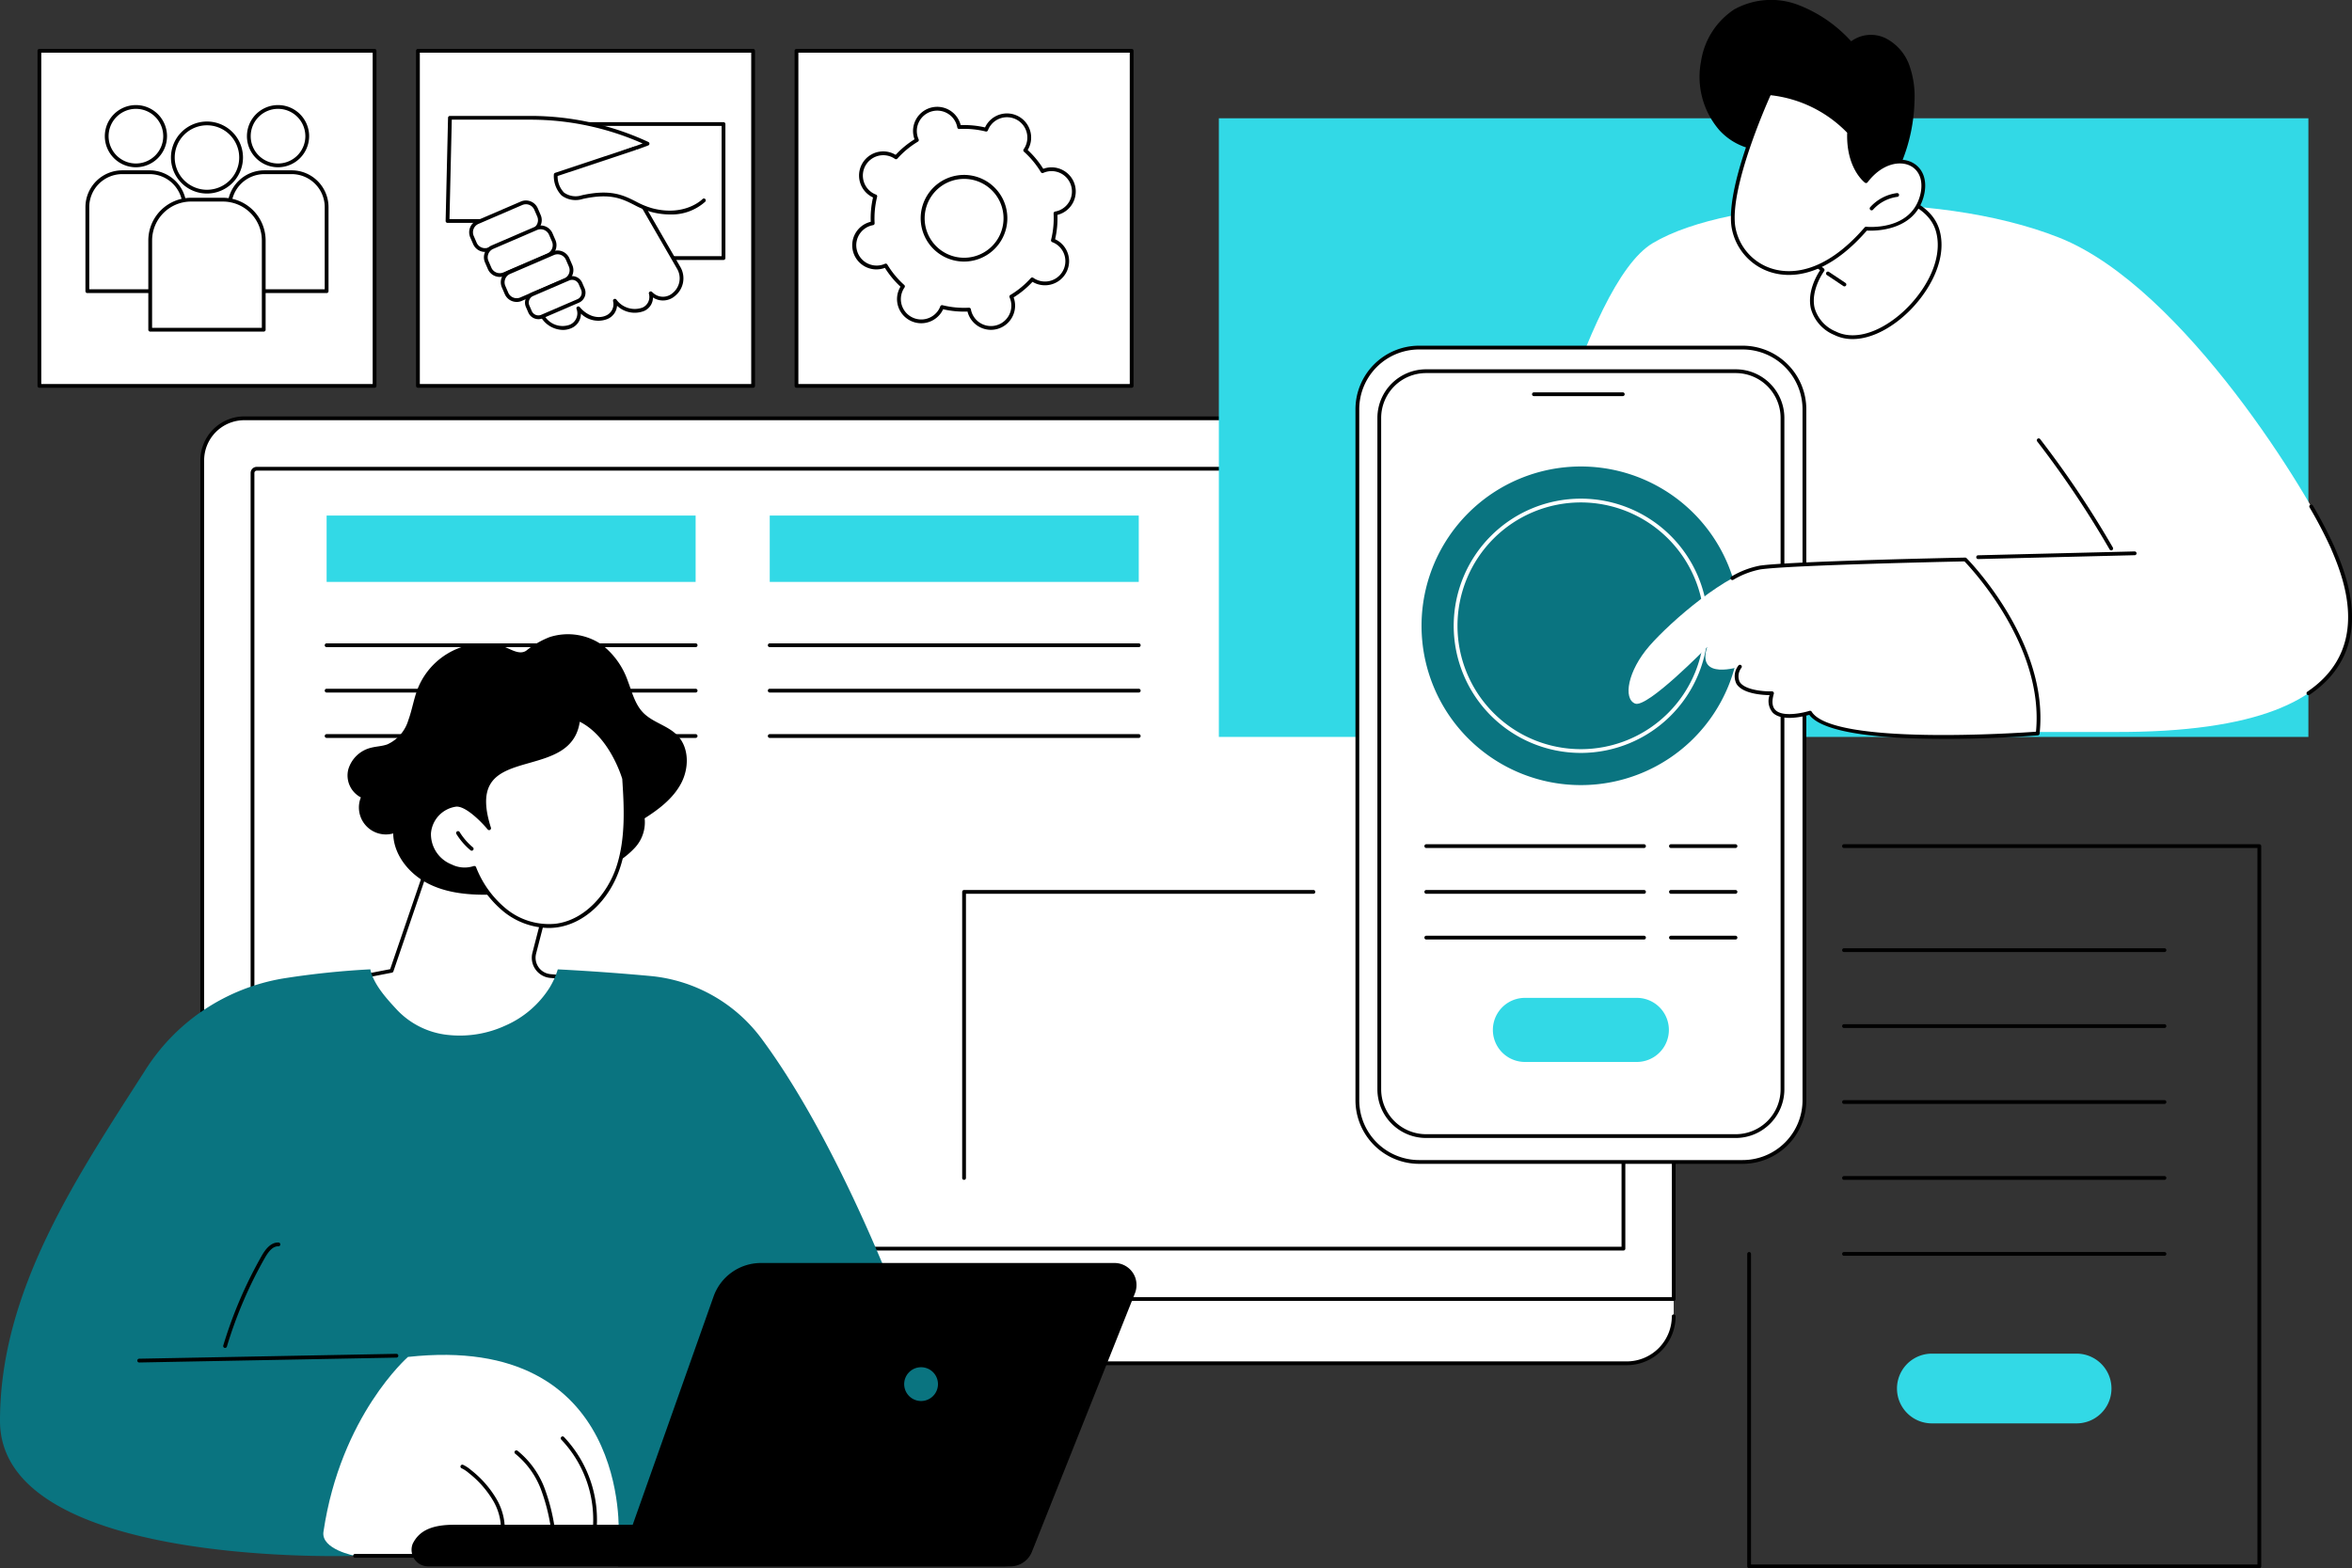 <?xml version="1.0" encoding="UTF-8"?> <svg xmlns="http://www.w3.org/2000/svg" xmlns:xlink="http://www.w3.org/1999/xlink" id="Groupe_113" data-name="Groupe 113" width="411.027" height="274.117" viewBox="0 0 411.027 274.117"><rect x="0" y="0" width="411.027" height="274.117" fill="#333333" stroke="none"/><defs><clipPath id="clip-path"><rect id="Rectangle_202" data-name="Rectangle 202" width="411.027" height="274.117" fill="none"></rect></clipPath></defs><g id="Groupe_112" data-name="Groupe 112" clip-path="url(#clip-path)"><path id="Tracé_1474" data-name="Tracé 1474" d="M107.15,684.941a8.2,8.2,0,0,0,8.184,8.215H356.111a8.2,8.2,0,0,0,8.184-8.215V681.93l-6.06-3.164h-249.1l-1.986,3.164Z" transform="translate(-71.805 -454.865)" fill="#fff"></path><path id="Tracé_1475" data-name="Tracé 1475" d="M355.441,705.362H114.664a8.539,8.539,0,0,1-8.514-8.545.33.33,0,1,1,.66,0,7.879,7.879,0,0,0,7.854,7.885H355.441a7.879,7.879,0,0,0,7.854-7.885.33.33,0,1,1,.66,0,8.539,8.539,0,0,1-8.514,8.545" transform="translate(-71.135 -466.741)"></path><path id="Tracé_1476" data-name="Tracé 1476" d="M364.3,375.608H107.15v-146.6a7.35,7.35,0,0,1,7.35-7.35H356.945a7.35,7.35,0,0,1,7.35,7.35Z" transform="translate(-71.805 -148.543)" fill="#fff"></path><path id="Tracé_1477" data-name="Tracé 1477" d="M363.625,375.268H106.48a.33.33,0,0,1-.33-.33v-146.6a7.688,7.688,0,0,1,7.68-7.68H356.275a7.688,7.688,0,0,1,7.68,7.68v146.6a.33.33,0,0,1-.33.33m-256.815-.66H363.3V228.341a7.028,7.028,0,0,0-7.02-7.02H113.83a7.028,7.028,0,0,0-7.02,7.02Z" transform="translate(-71.135 -147.873)"></path><path id="Tracé_1478" data-name="Tracé 1478" d="M372.685,384.361H133.106a.33.33,0,0,1-.33-.33V248.451a1.067,1.067,0,0,1,1.065-1.065H371.95a1.066,1.066,0,0,1,1.065,1.065v135.58a.33.33,0,0,1-.33.33m-239.249-.66H372.355V248.451a.406.406,0,0,0-.405-.406H133.841a.406.406,0,0,0-.406.406Z" transform="translate(-88.978 -165.782)"></path><path id="Tracé_1479" data-name="Tracé 1479" d="M510.077,522.263a.33.33,0,0,1-.33-.33V471.925a.33.33,0,0,1,.33-.33h61.052a.33.33,0,0,1,0,.66H510.407v49.679a.33.33,0,0,1-.33.33" transform="translate(-341.6 -316.033)"></path><path id="Tracé_1480" data-name="Tracé 1480" d="M471.611,341.572H407.124a.33.33,0,0,1,0-.66h64.487a.33.33,0,1,1,0,.66" transform="translate(-272.607 -228.457)"></path><path id="Tracé_1481" data-name="Tracé 1481" d="M471.611,365.623H407.124a.33.33,0,0,1,0-.66h64.487a.33.33,0,1,1,0,.66" transform="translate(-272.607 -244.575)"></path><path id="Tracé_1482" data-name="Tracé 1482" d="M471.611,389.673H407.124a.33.33,0,1,1,0-.66h64.487a.33.33,0,1,1,0,.66" transform="translate(-272.607 -260.692)"></path><rect id="Rectangle_195" data-name="Rectangle 195" width="64.487" height="11.597" transform="translate(134.517 90.115)" fill="#32d9e6"></rect><path id="Tracé_1483" data-name="Tracé 1483" d="M236.855,341.572H172.368a.33.33,0,1,1,0-.66h64.487a.33.33,0,1,1,0,.66" transform="translate(-115.289 -228.457)"></path><path id="Tracé_1484" data-name="Tracé 1484" d="M236.855,365.623H172.368a.33.33,0,1,1,0-.66h64.487a.33.33,0,1,1,0,.66" transform="translate(-115.289 -244.575)"></path><path id="Tracé_1485" data-name="Tracé 1485" d="M236.855,389.673H172.368a.33.33,0,0,1,0-.66h64.487a.33.33,0,0,1,0,.66" transform="translate(-115.289 -260.692)"></path><rect id="Rectangle_196" data-name="Rectangle 196" width="64.487" height="11.597" transform="translate(57.079 90.115)" fill="#32d9e6"></rect><path id="Tracé_1486" data-name="Tracé 1486" d="M1015.149,573.9H925.986a.33.33,0,0,1-.33-.33V518.962a.33.33,0,0,1,.66,0v54.282h88.5V448.011H942.565a.33.33,0,1,1,0-.66h72.584a.33.33,0,0,1,.33.33V573.573a.33.33,0,0,1-.33.33" transform="translate(-620.315 -299.786)"></path><path id="Tracé_1487" data-name="Tracé 1487" d="M1032.252,503.13h-56a.33.33,0,1,1,0-.66h56a.33.33,0,0,1,0,.66" transform="translate(-653.997 -336.723)"></path><path id="Tracé_1488" data-name="Tracé 1488" d="M1032.252,543.373h-56a.33.33,0,1,1,0-.66h56a.33.33,0,0,1,0,.66" transform="translate(-653.997 -363.691)"></path><path id="Tracé_1489" data-name="Tracé 1489" d="M1032.252,583.616h-56a.33.33,0,1,1,0-.66h56a.33.33,0,0,1,0,.66" transform="translate(-653.997 -390.66)"></path><path id="Tracé_1490" data-name="Tracé 1490" d="M1032.252,623.859h-56a.33.33,0,1,1,0-.66h56a.33.33,0,0,1,0,.66" transform="translate(-653.997 -417.628)"></path><path id="Tracé_1491" data-name="Tracé 1491" d="M1032.252,664.1h-56a.33.33,0,1,1,0-.66h56a.33.33,0,0,1,0,.66" transform="translate(-653.997 -444.596)"></path><path id="Tracé_1492" data-name="Tracé 1492" d="M1010.852,717.281H1036.3a6.095,6.095,0,0,1,0,12.189h-25.449a6.095,6.095,0,0,1,0-12.189" transform="translate(-673.324 -480.676)" fill="#32d9e6"></path><rect id="Rectangle_197" data-name="Rectangle 197" width="190.404" height="108.134" transform="translate(213.002 20.674)" fill="#32d9e6"></rect><path id="Tracé_1493" data-name="Tracé 1493" d="M793.734,179.843c4.425-11.76,14.618-57.6,26.739-64.835,13.519-8.075,49.14-9.648,71.034-.952s44.135,45.694,47.7,54,13.244,32.684-38.322,32.4H859.841s-17.414-40.781-30.03-52.162c0,0-.372,42.206-6.887,47.8,0,0-33.615-4.491-29.19-16.251" transform="translate(-531.64 -72.514)" fill="#fff"></path><path id="Tracé_1494" data-name="Tracé 1494" d="M1222.275,300.673a.33.33,0,0,1-.185-.6c11.533-7.807,6.094-20.466,4.046-25.232a75.883,75.883,0,0,0-3.658-6.985.33.33,0,0,1,.572-.33,76.467,76.467,0,0,1,3.693,7.054c2.107,4.9,7.7,17.925-4.282,26.038a.33.33,0,0,1-.185.057" transform="translate(-818.869 -179.167)"></path><path id="Tracé_1495" data-name="Tracé 1495" d="M1092.038,251.823a.329.329,0,0,1-.286-.165,170.75,170.75,0,0,0-12.669-18.9.33.33,0,0,1,.522-.4,171.408,171.408,0,0,1,12.718,18.973.33.33,0,0,1-.285.495" transform="translate(-723.086 -155.624)"></path><path id="Tracé_1496" data-name="Tracé 1496" d="M1047.329,293.528a.33.33,0,0,1-.008-.66l27.351-.674a.343.343,0,0,1,.338.322.33.33,0,0,1-.322.338l-27.351.674Z" transform="translate(-701.632 -195.81)"></path><path id="Tracé_1497" data-name="Tracé 1497" d="M956.151,110.978s-5.422,7.289,2.179,11.065,20.434-8.851,17.951-17.86c-1.474-5.35-8.946-6.4-8.946-6.4L961.494,95.2l-9.984,11.973Z" transform="translate(-637.641 -63.794)" fill="#fff"></path><path id="Tracé_1498" data-name="Tracé 1498" d="M960.717,122.388a7.136,7.136,0,0,1-3.2-.72,6.994,6.994,0,0,1-4.069-4.545c-.709-2.96,1.011-5.879,1.592-6.754l-4.406-3.616a.33.33,0,0,1-.044-.466l9.985-11.973a.329.329,0,0,1,.387-.09l5.8,2.564c.7.107,7.7,1.3,9.172,6.637,1.514,5.494-2.432,11.816-6.739,15.366-2.861,2.359-5.845,3.6-8.473,3.6m-9.411-15.934,4.384,3.6a.331.331,0,0,1,.056.452c-.024.033-2.419,3.309-1.659,6.468a6.371,6.371,0,0,0,3.72,4.1c2.959,1.47,7.058.425,10.964-2.795,4.148-3.419,7.958-9.472,6.522-14.682-1.4-5.083-8.6-6.155-8.674-6.165a.32.32,0,0,1-.087-.025l-5.613-2.482Z" transform="translate(-636.97 -63.124)"></path><path id="Tracé_1499" data-name="Tracé 1499" d="M968.386,144.911l2.9,1.933Z" transform="translate(-648.95 -97.11)" fill="#fff"></path><path id="Tracé_1500" data-name="Tracé 1500" d="M970.615,146.5a.331.331,0,0,1-.183-.055l-2.9-1.933a.33.33,0,0,1,.366-.549l2.9,1.933a.33.33,0,0,1-.183.6" transform="translate(-648.28 -96.439)"></path><path id="Tracé_1501" data-name="Tracé 1501" d="M937.106,11.409a8.552,8.552,0,0,0-4.115-4.71,5.848,5.848,0,0,0-6.054.523A24.135,24.135,0,0,0,917.568.813a13.318,13.318,0,0,0-11.067.833,13.237,13.237,0,0,0-5.8,9.081,14.248,14.248,0,0,0,3.192,12.011,10.861,10.861,0,0,0,11.739,2.916,5.823,5.823,0,0,0,2.588,3.554,14.286,14.286,0,0,0,4.154,1.712,54.4,54.4,0,0,0,7.016,1.463c1.365.192,3.536.484,4.7-.484.84-.7,1.276-2.554,1.679-3.54a30.228,30.228,0,0,0,2.236-10.65,16.287,16.287,0,0,0-.9-6.3" transform="translate(-603.436 0)"></path><path id="Tracé_1502" data-name="Tracé 1502" d="M941.293,64.759s-3.219-2.417-2.968-8.585a22.044,22.044,0,0,0-13.92-6.79s-7.284,15.833-6.309,23.231,11.663,13.786,23.2.444c0,0,7.887.79,9.711-5.547s-5.158-8.712-9.711-2.752" transform="translate(-615.188 -33.094)" fill="#fff"></path><path id="Tracé_1503" data-name="Tracé 1503" d="M927.146,80.478a10.652,10.652,0,0,1-3.059-.439,9.955,9.955,0,0,1-6.989-8.052c-.976-7.407,6.037-22.761,6.336-23.411a.333.333,0,0,1,.33-.191,22.588,22.588,0,0,1,14.141,6.905.33.33,0,0,1,.078.226c-.2,4.91,1.877,7.385,2.6,8.092,2.711-3.343,6.057-3.809,8.066-2.8,2.029,1.021,2.8,3.366,2,6.121-1.724,5.991-8.692,5.864-9.886,5.8-5.438,6.238-10.24,7.75-13.617,7.75m-3.209-31.414c-.856,1.908-7.076,16.078-6.186,22.836a9.288,9.288,0,0,0,6.524,7.506c2.92.874,8.893,1.1,16.1-7.235a.334.334,0,0,1,.282-.112c.311.029,7.636.684,9.361-5.31.7-2.43.062-4.48-1.666-5.349-1.83-.922-4.946-.41-7.466,2.888a.33.33,0,0,1-.46.064c-.136-.1-3.308-2.558-3.1-8.728a21.986,21.986,0,0,0-13.382-6.56" transform="translate(-614.518 -32.424)"></path><path id="Tracé_1504" data-name="Tracé 1504" d="M990.875,105.325a.33.33,0,0,1-.246-.549,7.613,7.613,0,0,1,4.673-2.467.33.33,0,0,1,.083.655,6.945,6.945,0,0,0-4.263,2.25.328.328,0,0,1-.247.111" transform="translate(-663.8 -68.559)"></path><path id="Tracé_1505" data-name="Tracé 1505" d="M729.882,326.525h56.564a10.814,10.814,0,0,0,10.782-10.782V194.964a10.814,10.814,0,0,0-10.782-10.782H729.882A10.814,10.814,0,0,0,719.1,194.964V315.742a10.814,10.814,0,0,0,10.782,10.782" transform="translate(-481.895 -123.427)" fill="#fff"></path><path id="Tracé_1506" data-name="Tracé 1506" d="M785.776,326.185H729.212A11.125,11.125,0,0,1,718.1,315.072V194.294a11.125,11.125,0,0,1,11.112-11.112h56.564a11.125,11.125,0,0,1,11.112,11.112V315.072a11.125,11.125,0,0,1-11.112,11.112M729.212,183.842a10.464,10.464,0,0,0-10.452,10.452V315.072a10.464,10.464,0,0,0,10.452,10.453h56.564a10.464,10.464,0,0,0,10.452-10.453V194.294a10.464,10.464,0,0,0-10.452-10.452Z" transform="translate(-481.224 -122.757)"></path><path id="Tracé_1507" data-name="Tracé 1507" d="M738.89,330.388h54.121a8.2,8.2,0,0,0,8.171-8.171V204.861a8.2,8.2,0,0,0-8.171-8.171H738.89a8.2,8.2,0,0,0-8.171,8.171V322.217a8.2,8.2,0,0,0,8.171,8.171" transform="translate(-489.681 -131.809)" fill="#fff"></path><path id="Tracé_1508" data-name="Tracé 1508" d="M792.341,330.048H738.22a8.51,8.51,0,0,1-8.5-8.5V204.19a8.51,8.51,0,0,1,8.5-8.5h54.121a8.51,8.51,0,0,1,8.5,8.5V321.547a8.51,8.51,0,0,1-8.5,8.5M738.22,196.35a7.85,7.85,0,0,0-7.841,7.84V321.547a7.85,7.85,0,0,0,7.841,7.841h54.121a7.85,7.85,0,0,0,7.841-7.841V204.19a7.849,7.849,0,0,0-7.841-7.84Z" transform="translate(-489.011 -131.139)"></path><path id="Tracé_1509" data-name="Tracé 1509" d="M827.505,208.559H811.978a.33.33,0,1,1,0-.66h15.527a.33.33,0,0,1,0,.66" transform="translate(-543.914 -139.321)"></path><path id="Tracé_1510" data-name="Tracé 1510" d="M808.8,275.033a27.845,27.845,0,1,1-27.845-27.845A27.845,27.845,0,0,1,808.8,275.033" transform="translate(-504.687 -165.65)" fill="#0a7480"></path><path id="Tracé_1511" data-name="Tracé 1511" d="M814.943,287.127a21.892,21.892,0,1,1-21.892-21.892,21.892,21.892,0,0,1,21.892,21.892" transform="translate(-516.781 -177.743)" fill="#0a7480"></path><path id="Tracé_1512" data-name="Tracé 1512" d="M792.381,308.678A22.222,22.222,0,1,1,814.6,286.457a22.247,22.247,0,0,1-22.222,22.222m0-43.784a21.562,21.562,0,1,0,21.562,21.562,21.586,21.586,0,0,0-21.562-21.562" transform="translate(-516.111 -177.073)" fill="#fff"></path><path id="Tracé_1513" data-name="Tracé 1513" d="M793,448.011H754.951a.33.33,0,0,1,0-.66H793a.33.33,0,0,1,0,.66" transform="translate(-505.698 -299.786)"></path><path id="Tracé_1514" data-name="Tracé 1514" d="M895.845,448.011H884.566a.33.33,0,1,1,0-.66h11.279a.33.33,0,0,1,0,.66" transform="translate(-592.558 -299.786)"></path><path id="Tracé_1515" data-name="Tracé 1515" d="M793,472.256H754.951a.33.33,0,0,1,0-.66H793a.33.33,0,0,1,0,.66" transform="translate(-505.698 -316.033)"></path><path id="Tracé_1516" data-name="Tracé 1516" d="M895.845,472.256H884.566a.33.33,0,1,1,0-.66h11.279a.33.33,0,0,1,0,.66" transform="translate(-592.558 -316.033)"></path><path id="Tracé_1517" data-name="Tracé 1517" d="M793,496.5H754.951a.33.33,0,0,1,0-.66H793a.33.33,0,0,1,0,.66" transform="translate(-505.698 -332.281)"></path><path id="Tracé_1518" data-name="Tracé 1518" d="M895.845,496.5H884.566a.33.33,0,1,1,0-.66h11.279a.33.33,0,0,1,0,.66" transform="translate(-592.558 -332.281)"></path><path id="Tracé_1519" data-name="Tracé 1519" d="M815.864,528.77H795.911a5.6,5.6,0,0,0,0,11.193h19.953a5.6,5.6,0,0,0,0-11.193" transform="translate(-529.618 -354.348)" fill="#32d9e6"></path><path id="Tracé_1520" data-name="Tracé 1520" d="M921.609,296.458s14.424,14.354,12.667,30.413c0,0-35.76,2.794-39.784-3.641,0,0-8.428,2.675-6.649-3.393,0,0-8.5.269-5.6-4.654,0,0-7.7,2.528-5.727-3.436,0,0-10.471,10.754-12.6,9.9s-1.3-5.708,2.5-10.078,13.752-12.92,19.386-13.709,35.808-1.4,35.808-1.4" transform="translate(-578.17 -198.667)" fill="#fff"></path><path id="Tracé_1521" data-name="Tracé 1521" d="M954.157,327.144c-9.88,0-21.024-.8-23.57-4.2-.991.281-4.759,1.213-6.366-.358a3.1,3.1,0,0,1-.576-3.088c-1.246-.016-4.745-.222-5.8-2a3.009,3.009,0,0,1,.342-3.151.33.33,0,0,1,.568.335,2.42,2.42,0,0,0-.343,2.479c.884,1.493,4.377,1.722,5.649,1.677a.354.354,0,0,1,.271.128.33.33,0,0,1,.055.295c-.388,1.325-.29,2.285.293,2.855,1.277,1.249,4.721.518,5.941.13a.332.332,0,0,1,.38.14c3.691,5.9,35.883,3.747,39.2,3.507,1.461-14.924-11.256-28.483-12.5-29.772-2.26.047-30.273.644-35.627,1.394a14.722,14.722,0,0,0-4.758,1.822.33.33,0,1,1-.318-.578,15.347,15.347,0,0,1,4.985-1.9c5.59-.782,35.546-1.4,35.847-1.4a.323.323,0,0,1,.239.1c.145.145,14.516,14.652,12.762,30.683a.33.33,0,0,1-.3.293c-.663.052-8.074.615-16.376.615" transform="translate(-614.401 -197.996)"></path><rect id="Rectangle_198" data-name="Rectangle 198" width="58.573" height="58.573" transform="translate(6.884 8.877)" fill="#fff"></rect><path id="Tracé_1522" data-name="Tracé 1522" d="M78.771,85.143H20.2a.33.33,0,0,1-.33-.33V26.24a.33.33,0,0,1,.33-.33H78.771a.33.33,0,0,1,.33.33V84.813a.33.33,0,0,1-.33.33m-58.243-.66H78.441V26.57H20.528Z" transform="translate(-13.314 -17.363)"></path><path id="Tracé_1523" data-name="Tracé 1523" d="M63.246,112.051H46.264V97.364a6.1,6.1,0,0,1,6.1-6.1h4.775a6.1,6.1,0,0,1,6.1,6.1Z" transform="translate(-31.003 -61.157)" fill="#fff"></path><path id="Tracé_1524" data-name="Tracé 1524" d="M62.575,111.712H45.593a.33.33,0,0,1-.33-.33V96.695A6.441,6.441,0,0,1,51.7,90.261h4.775a6.441,6.441,0,0,1,6.434,6.434v14.687a.33.33,0,0,1-.33.33m-16.653-.66H62.245V96.695a5.78,5.78,0,0,0-5.774-5.774H51.7a5.781,5.781,0,0,0-5.774,5.774Z" transform="translate(-30.332 -60.487)"></path><path id="Tracé_1525" data-name="Tracé 1525" d="M66.739,61.78a5.1,5.1,0,1,1-5.1-5.1,5.1,5.1,0,0,1,5.1,5.1" transform="translate(-37.883 -37.981)" fill="#fff"></path><path id="Tracé_1526" data-name="Tracé 1526" d="M60.965,66.545A5.434,5.434,0,1,1,66.4,61.111a5.441,5.441,0,0,1-5.434,5.434m0-10.209a4.775,4.775,0,1,0,4.774,4.775,4.78,4.78,0,0,0-4.774-4.775" transform="translate(-37.213 -37.31)"></path><path id="Tracé_1527" data-name="Tracé 1527" d="M138.538,112.051H121.556V97.364a6.1,6.1,0,0,1,6.1-6.1h4.775a6.1,6.1,0,0,1,6.1,6.1Z" transform="translate(-81.459 -61.157)" fill="#fff"></path><path id="Tracé_1528" data-name="Tracé 1528" d="M137.867,111.712H120.885a.33.33,0,0,1-.33-.33V96.695a6.441,6.441,0,0,1,6.434-6.434h4.775a6.441,6.441,0,0,1,6.434,6.434v14.687a.33.33,0,0,1-.33.33m-16.653-.66h16.323V96.695a5.78,5.78,0,0,0-5.774-5.774h-4.775a5.78,5.78,0,0,0-5.774,5.774Z" transform="translate(-80.788 -60.487)"></path><path id="Tracé_1529" data-name="Tracé 1529" d="M142.031,61.78a5.1,5.1,0,1,1-5.1-5.1,5.1,5.1,0,0,1,5.1,5.1" transform="translate(-88.339 -37.981)" fill="#fff"></path><path id="Tracé_1530" data-name="Tracé 1530" d="M136.257,66.545a5.434,5.434,0,1,1,5.435-5.434,5.44,5.44,0,0,1-5.435,5.434m0-10.209a4.775,4.775,0,1,0,4.775,4.775,4.78,4.78,0,0,0-4.775-4.775" transform="translate(-87.669 -37.31)"></path><path id="Tracé_1531" data-name="Tracé 1531" d="M99.418,128.53H79.577v-15.6a7.131,7.131,0,0,1,7.131-7.131h5.578a7.131,7.131,0,0,1,7.131,7.131Z" transform="translate(-53.327 -70.899)" fill="#fff"></path><path id="Tracé_1532" data-name="Tracé 1532" d="M98.748,128.19H78.907a.33.33,0,0,1-.33-.33v-15.6a7.469,7.469,0,0,1,7.461-7.461h5.578a7.469,7.469,0,0,1,7.461,7.461v15.6a.33.33,0,0,1-.33.33m-19.511-.66H98.418V112.259a6.809,6.809,0,0,0-6.8-6.8H86.038a6.809,6.809,0,0,0-6.8,6.8Z" transform="translate(-52.657 -70.229)"></path><path id="Tracé_1533" data-name="Tracé 1533" d="M103.5,71.357a5.963,5.963,0,1,1-5.964-5.964,5.964,5.964,0,0,1,5.964,5.964" transform="translate(-61.366 -43.822)" fill="#fff"></path><path id="Tracé_1534" data-name="Tracé 1534" d="M96.865,76.981a6.293,6.293,0,1,1,6.293-6.293,6.3,6.3,0,0,1-6.293,6.293m0-11.927a5.634,5.634,0,1,0,5.634,5.633,5.64,5.64,0,0,0-5.634-5.633" transform="translate(-60.696 -43.153)"></path><rect id="Rectangle_199" data-name="Rectangle 199" width="58.573" height="58.573" transform="translate(73.037 8.877)" fill="#fff"></rect><path id="Tracé_1535" data-name="Tracé 1535" d="M279.319,85.143H220.746a.33.33,0,0,1-.33-.33V26.24a.33.33,0,0,1,.33-.33h58.573a.33.33,0,0,1,.33.33V84.813a.33.33,0,0,1-.33.33m-58.243-.66h57.913V26.57H221.076Z" transform="translate(-147.709 -17.363)"></path><rect id="Rectangle_200" data-name="Rectangle 200" width="23.466" height="23.426" transform="translate(102.975 21.683)" fill="#fff"></rect><path id="Tracé_1536" data-name="Tracé 1536" d="M334.968,88.819H311.5a.33.33,0,0,1-.33-.33V65.063a.33.33,0,0,1,.33-.33h23.466a.33.33,0,0,1,.33.33V88.489a.33.33,0,0,1-.33.33m-23.136-.66h22.806V65.393H311.833Z" transform="translate(-208.528 -43.38)"></path><path id="Tracé_1537" data-name="Tracé 1537" d="M237.51,62.413h14.115a48.373,48.373,0,0,1,20.423,4.522L266.2,69.093l11.274,19.518c1.893,3.278-1.881,7.044-4.686,4.644-.064-.054-.127-.112-.191-.173.693,3.381-3.921,4.251-6.258,1.3.635,3.1-3.577,4.643-6.4,1.328,1.027,3.556-3.99,4.958-6.285,1.3-2.423-3.856-9.872-16.565-9.872-16.565h-6.695Z" transform="translate(-158.881 -41.825)" fill="#fff"></path><path id="Tracé_1538" data-name="Tracé 1538" d="M256.558,98.822a4.577,4.577,0,0,1-3.853-2.3c-2.249-3.579-8.9-14.913-9.782-16.411h-6.506a.33.33,0,0,1-.33-.337l.422-18.036a.33.33,0,0,1,.33-.322h14.114a49.027,49.027,0,0,1,20.563,4.553.33.33,0,0,1-.025.609L266.008,68.6l11.078,19.179a3.952,3.952,0,0,1-.892,5.085,3.186,3.186,0,0,1-3.872.289,2.582,2.582,0,0,1-1.552,2.36,4.506,4.506,0,0,1-4.723-.914,2.765,2.765,0,0,1-1.6,2.281,4.346,4.346,0,0,1-4.712-.9,2.738,2.738,0,0,1-1.68,2.536,3.663,3.663,0,0,1-1.494.309m-19.8-19.372h6.357a.33.33,0,0,1,.284.163c.075.127,7.475,12.749,9.867,16.557a3.674,3.674,0,0,0,4.519,1.741,2.158,2.158,0,0,0,1.17-2.779.33.33,0,0,1,.568-.305c1.543,1.814,3.44,2.039,4.634,1.457a2.155,2.155,0,0,0,1.187-2.5.33.33,0,0,1,.582-.271,3.952,3.952,0,0,0,4.567,1.4,2.032,2.032,0,0,0,1.11-2.433.33.33,0,0,1,.552-.3c.059.056.118.11.177.16a2.547,2.547,0,0,0,3.443.019,3.3,3.3,0,0,0,.742-4.248L265.241,68.587a.33.33,0,0,1,.172-.474l5.1-1.88a48.385,48.385,0,0,0-19.557-4.161H237.162Z" transform="translate(-158.211 -41.155)"></path><path id="Tracé_1539" data-name="Tracé 1539" d="M260.419,112.112l-7.656,3.3a1.928,1.928,0,0,1-2.532-1l-.511-1.182a1.925,1.925,0,0,1,1.006-2.531l7.656-3.3a1.928,1.928,0,0,1,2.532,1l.511,1.182a1.925,1.925,0,0,1-1.006,2.532" transform="translate(-167.24 -71.863)" fill="#fff"></path><path id="Tracé_1540" data-name="Tracé 1540" d="M251.332,115.229a2.26,2.26,0,0,1-2.075-1.361l-.511-1.182a2.254,2.254,0,0,1,1.178-2.965l7.657-3.3a2.259,2.259,0,0,1,2.965,1.176l.511,1.182a2.255,2.255,0,0,1-1.178,2.965l-7.656,3.3a2.241,2.241,0,0,1-.89.184m7.14-8.331a1.592,1.592,0,0,0-.63.13l-7.656,3.3a1.6,1.6,0,0,0-.834,2.1l.511,1.182a1.6,1.6,0,0,0,2.1.832l7.657-3.3a1.6,1.6,0,0,0,.833-2.1l-.511-1.182a1.6,1.6,0,0,0-1.468-.963m1.276,4.545h0Z" transform="translate(-166.568 -71.193)"></path><path id="Tracé_1541" data-name="Tracé 1541" d="M268.227,125.361l-7.656,3.3a1.928,1.928,0,0,1-2.532-1l-.511-1.182a1.925,1.925,0,0,1,1.006-2.531l7.656-3.3a1.928,1.928,0,0,1,2.532,1l.511,1.181a1.925,1.925,0,0,1-1.006,2.532" transform="translate(-172.472 -80.742)" fill="#fff"></path><path id="Tracé_1542" data-name="Tracé 1542" d="M259.14,128.477a2.261,2.261,0,0,1-2.075-1.36l-.511-1.182a2.255,2.255,0,0,1,1.178-2.965l7.657-3.3a2.259,2.259,0,0,1,2.965,1.177l.511,1.181a2.255,2.255,0,0,1-1.178,2.965l-7.656,3.3a2.241,2.241,0,0,1-.89.184m7.14-8.331a1.591,1.591,0,0,0-.63.13l-7.656,3.3a1.6,1.6,0,0,0-.834,2.1l.511,1.182a1.6,1.6,0,0,0,2.1.832l7.656-3.3a1.595,1.595,0,0,0,.834-2.1l-.511-1.181a1.6,1.6,0,0,0-1.469-.963m1.277,4.545h0Z" transform="translate(-171.801 -80.072)"></path><path id="Tracé_1543" data-name="Tracé 1543" d="M277.171,138.61l-7.656,3.3a1.928,1.928,0,0,1-2.532-1l-.511-1.182a1.924,1.924,0,0,1,1.006-2.531l7.656-3.3a1.927,1.927,0,0,1,2.532,1l.511,1.182a1.925,1.925,0,0,1-1.006,2.532" transform="translate(-178.466 -89.62)" fill="#fff"></path><path id="Tracé_1544" data-name="Tracé 1544" d="M268.084,141.728a2.26,2.26,0,0,1-2.075-1.361l-.511-1.182a2.254,2.254,0,0,1,1.178-2.965l7.656-3.3A2.26,2.26,0,0,1,277.3,134.1l.511,1.182a2.255,2.255,0,0,1-1.178,2.965l-7.656,3.3a2.242,2.242,0,0,1-.89.185m7.14-8.331a1.593,1.593,0,0,0-.63.13l-7.656,3.3a1.6,1.6,0,0,0-.834,2.1l.511,1.182a1.6,1.6,0,0,0,2.1.832l7.656-3.3a1.6,1.6,0,0,0,.834-2.1l-.511-1.182a1.6,1.6,0,0,0-1.469-.963m1.276,4.545h0Z" transform="translate(-177.795 -88.952)"></path><path id="Tracé_1545" data-name="Tracé 1545" d="M288.092,151.321l-6.312,2.72a1.59,1.59,0,0,1-2.088-.828l-.421-.974a1.587,1.587,0,0,1,.829-2.087l6.312-2.72a1.589,1.589,0,0,1,2.088.828l.421.974a1.587,1.587,0,0,1-.829,2.087" transform="translate(-187.062 -98.712)" fill="#fff"></path><path id="Tracé_1546" data-name="Tracé 1546" d="M280.481,153.83a1.921,1.921,0,0,1-1.764-1.157l-.421-.974a1.916,1.916,0,0,1,1-2.52l6.313-2.72a1.922,1.922,0,0,1,2.521,1l.421.974a1.917,1.917,0,0,1-1,2.521l-6.312,2.72a1.906,1.906,0,0,1-.757.157m5.887-6.869a1.255,1.255,0,0,0-.5.1l-6.313,2.72a1.257,1.257,0,0,0-.657,1.653l.421.974a1.26,1.26,0,0,0,1.654.656l6.313-2.72a1.257,1.257,0,0,0,.657-1.654l-.421-.974a1.261,1.261,0,0,0-1.157-.759" transform="translate(-186.39 -98.042)"></path><path id="Tracé_1547" data-name="Tracé 1547" d="M308.263,78.565l-13.846,4.607s-.307,5.03,4.647,3.931c6.971-1.547,8.387,1.267,12.071,2.255,6,1.611,9.166-1.675,9.166-1.675Z" transform="translate(-197.297 -52.649)" fill="#fff"></path><path id="Tracé_1548" data-name="Tracé 1548" d="M313.7,89.466a12.8,12.8,0,0,1-3.324-.46,14.856,14.856,0,0,1-2.914-1.208c-2.153-1.087-4.186-2.113-9-1.044a4.1,4.1,0,0,1-3.7-.61,4.869,4.869,0,0,1-1.346-3.663.331.331,0,0,1,.225-.293l13.845-4.607a.33.33,0,0,1,.208.626L294.074,82.74a4.049,4.049,0,0,0,1.12,2.9,3.489,3.489,0,0,0,3.129.466c5.043-1.119,7.278.009,9.439,1.1a14.137,14.137,0,0,0,2.788,1.159c5.75,1.544,8.813-1.554,8.843-1.586a.33.33,0,1,1,.475.458,8.776,8.776,0,0,1-6.165,2.226" transform="translate(-196.626 -51.979)"></path><rect id="Rectangle_201" data-name="Rectangle 201" width="58.573" height="58.573" transform="translate(139.191 8.877)" fill="#fff"></rect><path id="Tracé_1549" data-name="Tracé 1549" d="M479.867,85.143H421.294a.33.33,0,0,1-.33-.33V26.24a.33.33,0,0,1,.33-.33h58.573a.33.33,0,0,1,.33.33V84.813a.33.33,0,0,1-.33.33m-58.243-.66h57.913V26.57H421.624Z" transform="translate(-282.103 -17.363)"></path><path id="Tracé_1550" data-name="Tracé 1550" d="M485.919,68.361a3.87,3.87,0,0,0-.442.169,15.88,15.88,0,0,0-3.02-3.649,3.892,3.892,0,1,0-6.826-3.614,15.906,15.906,0,0,0-4.719-.447,3.855,3.855,0,0,0-.109-.46,3.895,3.895,0,1,0-7.277,2.727,15.9,15.9,0,0,0-3.655,3.017,3.89,3.89,0,1,0-4.052,6.625,3.949,3.949,0,0,0,.432.193,15.872,15.872,0,0,0-.449,4.713,3.933,3.933,0,0,0-.461.109,3.89,3.89,0,1,0,2.286,7.436,3.968,3.968,0,0,0,.443-.169,15.883,15.883,0,0,0,3.019,3.649,3.892,3.892,0,1,0,6.633,4.045,3.951,3.951,0,0,0,.194-.432,15.917,15.917,0,0,0,4.719.447,3.972,3.972,0,0,0,.109.46,3.895,3.895,0,1,0,7.277-2.727,15.888,15.888,0,0,0,3.654-3.016,4.063,4.063,0,0,0,.4.249,3.891,3.891,0,1,0,3.217-7.067,15.861,15.861,0,0,0,.449-4.713,3.987,3.987,0,0,0,.461-.109,3.89,3.89,0,1,0-2.286-7.437M473.9,83.675a7.224,7.224,0,1,1,4.792-9.027,7.233,7.233,0,0,1-4.792,9.027" transform="translate(-303.297 -38.607)" fill="#fff"></path><path id="Tracé_1551" data-name="Tracé 1551" d="M475.8,95.59a4.231,4.231,0,0,1-4.04-2.981q-.032-.1-.058-.215a16.293,16.293,0,0,1-4.258-.4q-.048.1-.1.2a4.226,4.226,0,0,1-7.771-.738,4.188,4.188,0,0,1,.307-3.214c.034-.063.07-.128.111-.193a16.188,16.188,0,0,1-2.724-3.292c-.072.027-.143.051-.211.072a4.22,4.22,0,1,1-2.48-8.067c.069-.021.141-.041.215-.059a16.175,16.175,0,0,1,.4-4.252c-.07-.032-.136-.064-.2-.1a4.221,4.221,0,1,1,3.958-7.457q.1.05.194.111a16.2,16.2,0,0,1,3.3-2.721c-.027-.072-.051-.142-.072-.211a4.224,4.224,0,0,1,8.077-2.479c.021.069.041.14.059.215a16.2,16.2,0,0,1,4.258.4q.048-.105.1-.2a4.226,4.226,0,0,1,7.771.738,4.188,4.188,0,0,1-.306,3.214c-.034.064-.071.128-.111.193a16.221,16.221,0,0,1,2.724,3.292c.072-.027.142-.051.211-.072a4.23,4.23,0,0,1,5.278,2.795,4.22,4.22,0,0,1-2.8,5.273c-.069.021-.14.041-.215.059a16.16,16.16,0,0,1-.405,4.252c.07.031.136.064.2.1a4.221,4.221,0,1,1-3.957,7.458c-.063-.034-.128-.07-.194-.111a16.219,16.219,0,0,1-3.3,2.721c.027.072.051.142.072.211A4.224,4.224,0,0,1,475.8,95.59m-3.833-3.868a.33.33,0,0,1,.325.271,3.61,3.61,0,0,0,.1.422,3.567,3.567,0,0,0,6.557.621,3.532,3.532,0,0,0,.258-2.712,3.6,3.6,0,0,0-.155-.405.329.329,0,0,1,.132-.417,15.546,15.546,0,0,0,3.578-2.954.33.33,0,0,1,.434-.05,3.561,3.561,0,1,0,3.709-6.063,3.6,3.6,0,0,0-.4-.176.33.33,0,0,1-.2-.388,15.5,15.5,0,0,0,.44-4.615.33.33,0,0,1,.271-.343,3.621,3.621,0,0,0,.423-.1,3.56,3.56,0,1,0-2.092-6.806,3.606,3.606,0,0,0-.406.155.33.33,0,0,1-.417-.132,15.533,15.533,0,0,0-2.957-3.573.33.33,0,0,1-.05-.435,3.626,3.626,0,0,0,.229-.368,3.557,3.557,0,0,0-1.479-4.812,3.571,3.571,0,0,0-4.82,1.479,3.5,3.5,0,0,0-.177.4.33.33,0,0,1-.387.2,15.618,15.618,0,0,0-4.621-.438.325.325,0,0,1-.343-.271,3.564,3.564,0,0,0-6.656-1.043,3.505,3.505,0,0,0-.1,3.117.33.33,0,0,1-.132.417,15.547,15.547,0,0,0-3.579,2.954.33.33,0,0,1-.434.051,3.7,3.7,0,0,0-.369-.228,3.572,3.572,0,0,0-4.819,1.479,3.556,3.556,0,0,0,1.479,4.812,3.6,3.6,0,0,0,.4.177.329.329,0,0,1,.2.388,15.528,15.528,0,0,0-.439,4.615.33.33,0,0,1-.271.343,3.5,3.5,0,0,0-.422.1,3.56,3.56,0,1,0,2.092,6.806,3.623,3.623,0,0,0,.405-.155.329.329,0,0,1,.417.131,15.536,15.536,0,0,0,2.957,3.573.33.33,0,0,1,.051.434,3.554,3.554,0,0,0,1.251,5.181,3.572,3.572,0,0,0,4.82-1.479,3.611,3.611,0,0,0,.177-.4.331.331,0,0,1,.388-.2,15.624,15.624,0,0,0,4.621.438h.018m13.284-24.03h0ZM471.1,83.656a7.572,7.572,0,1,1,2.216-.334,7.573,7.573,0,0,1-2.216.334m2.12-.649h0Zm-2.125-13.8a6.892,6.892,0,1,0,6.6,4.87,6.887,6.887,0,0,0-6.6-4.87" transform="translate(-302.624 -37.938)"></path><path id="Tracé_1552" data-name="Tracé 1552" d="M203.965,434.374l-8.86,25.9-6.092,1.185s9.3,20.18,24.963,16.8,12.221-16.8,12.221-16.8l-3.314-.268a3.207,3.207,0,0,1-2.847-4l3.725-14.428s-15.181-12.236-19.8-8.393" transform="translate(-126.664 -290.589)" fill="#fff"></path><path id="Tracé_1553" data-name="Tracé 1553" d="M209.837,478.319c-5.3,0-10.474-2.586-15.13-7.612a42.4,42.4,0,0,1-6.664-9.753.33.33,0,0,1,.237-.462l5.9-1.148,8.8-25.722a.329.329,0,0,1,.1-.147c4.769-3.968,19.586,7.883,20.214,8.39a.329.329,0,0,1,.112.339l-3.725,14.428a2.877,2.877,0,0,0,2.554,3.587l3.314.268a.33.33,0,0,1,.293.247,14.574,14.574,0,0,1-1.626,10.448c-2.089,3.381-5.738,5.653-10.845,6.755a16.737,16.737,0,0,1-3.538.382m-21.008-17.262c1.383,2.742,10.366,19.267,24.407,16.235,4.922-1.062,8.427-3.232,10.419-6.451a14.108,14.108,0,0,0,1.6-9.717l-3.071-.248a3.537,3.537,0,0,1-3.14-4.41l3.671-14.22c-1.644-1.3-14.954-11.567-19.142-8.322l-8.829,25.813a.329.329,0,0,1-.249.217Zm5.606-1.426h0Z" transform="translate(-125.994 -289.943)"></path><path id="Tracé_1554" data-name="Tracé 1554" d="M204.407,338.236a12.609,12.609,0,0,0-8,7.358c-.7,1.792-.982,3.725-1.649,5.531a6.733,6.733,0,0,1-3.664,4.223c-.907.327-1.894.346-2.829.582a5.487,5.487,0,0,0-4,3.81,4.319,4.319,0,0,0,2.2,4.875,4.715,4.715,0,0,0,5.652,6.3c.062,3.767,2.808,7.109,6.176,8.8s7.261,1.991,11.029,1.9a46.858,46.858,0,0,0,20.638-4.982,14.523,14.523,0,0,0,4.431-3.261,6.54,6.54,0,0,0,1.668-5.1c2.516-1.6,4.989-3.487,6.38-6.124s1.421-6.194-.641-8.349c-1.666-1.741-4.311-2.26-5.992-3.987-1.46-1.5-1.96-3.652-2.712-5.605a13.687,13.687,0,0,0-4.53-6.287,10.482,10.482,0,0,0-9.092-1.33,15.213,15.213,0,0,0-4.108,2.381c-1.338.9-3.027-.54-4.454-.884a12.541,12.541,0,0,0-6.506.148" transform="translate(-123.402 -225.238)"></path><path id="Tracé_1555" data-name="Tracé 1555" d="M235.212,406.993a18,18,0,0,0,5.451,7.485,12.191,12.191,0,0,0,8.742,2.618c5.191-.617,9.265-5.149,10.931-10.123s1.394-10.357,1.057-15.585c0,0-2.21-7.852-8.024-10.427-1.133,11.429-20.708,3.048-15.565,19.108,0,0-3.572-4.35-5.84-4.1a5.44,5.44,0,0,0-4.654,4.965,6.047,6.047,0,0,0,3.821,5.768,5.414,5.414,0,0,0,4.079.288" transform="translate(-152.324 -255.296)" fill="#fff"></path><path id="Tracé_1556" data-name="Tracé 1556" d="M247.521,416.827a12.8,12.8,0,0,1-7.73-2.759,18.212,18.212,0,0,1-5.436-7.337,5.911,5.911,0,0,1-4.012-.389,6.366,6.366,0,0,1-4.031-6.094,5.8,5.8,0,0,1,4.947-5.275c1.674-.185,3.9,1.825,5.162,3.137-.7-2.785-.623-4.938.244-6.556,1.341-2.5,4.384-3.368,7.327-4.206,3.884-1.105,7.9-2.248,8.38-7.09a.33.33,0,0,1,.462-.269c5.887,2.608,8.116,10.313,8.208,10.639a.345.345,0,0,1,.012.068c.3,4.673.677,10.488-1.073,15.711-1.911,5.7-6.309,9.764-11.205,10.346a10.564,10.564,0,0,1-1.253.074m-12.979-10.834a.33.33,0,0,1,.305.2,17.685,17.685,0,0,0,5.347,7.349,11.836,11.836,0,0,0,8.5,2.552c5.281-.627,9.158-5.424,10.658-9.9,1.7-5.087,1.34-10.814,1.043-15.423-.158-.53-2.3-7.421-7.425-9.992-.719,4.9-4.825,6.069-8.8,7.2-2.94.837-5.718,1.627-6.926,3.883-.917,1.711-.851,4.142.2,7.432a.33.33,0,0,1-.569.31c-.962-1.172-3.838-4.17-5.548-3.979a5.12,5.12,0,0,0-4.361,4.656,5.691,5.691,0,0,0,3.612,5.442,5.078,5.078,0,0,0,3.848.286.324.324,0,0,1,.112-.02" transform="translate(-151.654 -254.625)"></path><path id="Tracé_1557" data-name="Tracé 1557" d="M244.393,443.856a.329.329,0,0,1-.212-.077,11.782,11.782,0,0,1-2.452-2.828.33.33,0,1,1,.56-.348,11.108,11.108,0,0,0,2.315,2.67.33.33,0,0,1-.212.583" transform="translate(-161.958 -295.16)"></path><path id="Tracé_1558" data-name="Tracé 1558" d="M133.084,525.749a27.344,27.344,0,0,0-19.474-10.954c-4.417-.407-9.956-.84-16.133-1.156a14.139,14.139,0,0,1-1.433,3.2,17.316,17.316,0,0,1-7.719,6.623A19.058,19.058,0,0,1,78.282,525.1a14.294,14.294,0,0,1-8.841-4.32c-1.885-2.031-4.147-4.485-4.726-7.147a145.85,145.85,0,0,0-15.281,1.605,35.419,35.419,0,0,0-24.168,16.208C13.3,550.111,0,569.816,0,592.548c0,25.844,62.043,23.6,62.043,23.6h60.491l38.68-32.863s-12.039-35.805-28.129-57.536" transform="translate(0 -344.203)" fill="#0a7480"></path><path id="Tracé_1559" data-name="Tracé 1559" d="M171.315,748.857c-.457,3.084,5.516,4.2,5.516,4.2h18.508l27.561-3.543s2.151-35.512-36.815-31.221c0,0-11.758,10.229-14.77,30.562" transform="translate(-114.788 -481.114)" fill="#fff"></path><path id="Tracé_1560" data-name="Tracé 1560" d="M202.231,824.074H187.416a.33.33,0,0,1,0-.66h14.816a.33.33,0,0,1,0,.66" transform="translate(-125.373 -551.799)"></path><path id="Tracé_1561" data-name="Tracé 1561" d="M251.344,788.984a.3.3,0,0,1-.048,0,.33.33,0,0,1-.279-.374,9.881,9.881,0,0,0-1.3-6.175,17.4,17.4,0,0,0-4.285-4.863,5.359,5.359,0,0,0-1.2-.8.33.33,0,1,1,.265-.6,5.911,5.911,0,0,1,1.357.9,18.03,18.03,0,0,1,4.442,5.05,10.542,10.542,0,0,1,1.381,6.593.33.33,0,0,1-.326.282" transform="translate(-163.532 -520.114)"></path><path id="Tracé_1562" data-name="Tracé 1562" d="M279.4,783.4a.33.33,0,0,1-.326-.283,33.447,33.447,0,0,0-1.841-7.684,14.694,14.694,0,0,0-4.5-6.28.33.33,0,1,1,.4-.523,15.348,15.348,0,0,1,4.716,6.558,34.078,34.078,0,0,1,1.882,7.835.33.33,0,0,1-.28.373.321.321,0,0,1-.047,0" transform="translate(-182.676 -515.04)"></path><path id="Tracé_1563" data-name="Tracé 1563" d="M302.916,778.4l-.04,0a.33.33,0,0,1-.289-.366,20.31,20.31,0,0,0-5.442-16.357.33.33,0,0,1,.449-.483,21.024,21.024,0,0,1,5.648,16.918.33.33,0,0,1-.327.291" transform="translate(-199.057 -510.044)"></path><path id="Tracé_1564" data-name="Tracé 1564" d="M321.534,815.226H221a2.962,2.962,0,0,1-1.682-.49,2.9,2.9,0,0,1-1.094-3.421c1.186-2.486,3.636-3.361,7.258-3.361H328.131l-1.332,3.621a5.621,5.621,0,0,1-5.265,3.652" transform="translate(-146.117 -541.439)"></path><path id="Tracé_1565" data-name="Tracé 1565" d="M399.726,719.714l17.972-45.1a3.983,3.983,0,0,0,.069-2.881,3.85,3.85,0,0,0-3.6-2.494H352.377a8.79,8.79,0,0,0-8.285,5.856l-16.706,47.174h68.576a4.051,4.051,0,0,0,3.763-2.552" transform="translate(-219.393 -448.478)"></path><path id="Tracé_1566" data-name="Tracé 1566" d="M484.931,727.433a2.952,2.952,0,1,1-2.952-2.952,2.952,2.952,0,0,1,2.952,2.952" transform="translate(-321.014 -485.501)" fill="#0a7480"></path><path id="Tracé_1567" data-name="Tracé 1567" d="M73.088,718.9a.33.33,0,0,1-.006-.66l44.95-.853a.33.33,0,0,1,.013.66l-44.949.853Z" transform="translate(-48.758 -480.749)"></path><path id="Tracé_1568" data-name="Tracé 1568" d="M118.593,676.821a.34.34,0,0,1-.1-.014.33.33,0,0,1-.221-.411,75.706,75.706,0,0,1,6.712-15.667c.573-1.005,1.489-2.331,2.865-2.331h.071a.33.33,0,0,1,.319.34.323.323,0,0,1-.341.319h-.047c-1.036,0-1.8,1.136-2.295,2a75.026,75.026,0,0,0-6.653,15.53.33.33,0,0,1-.316.235" transform="translate(-79.253 -441.217)"></path></g></svg> 